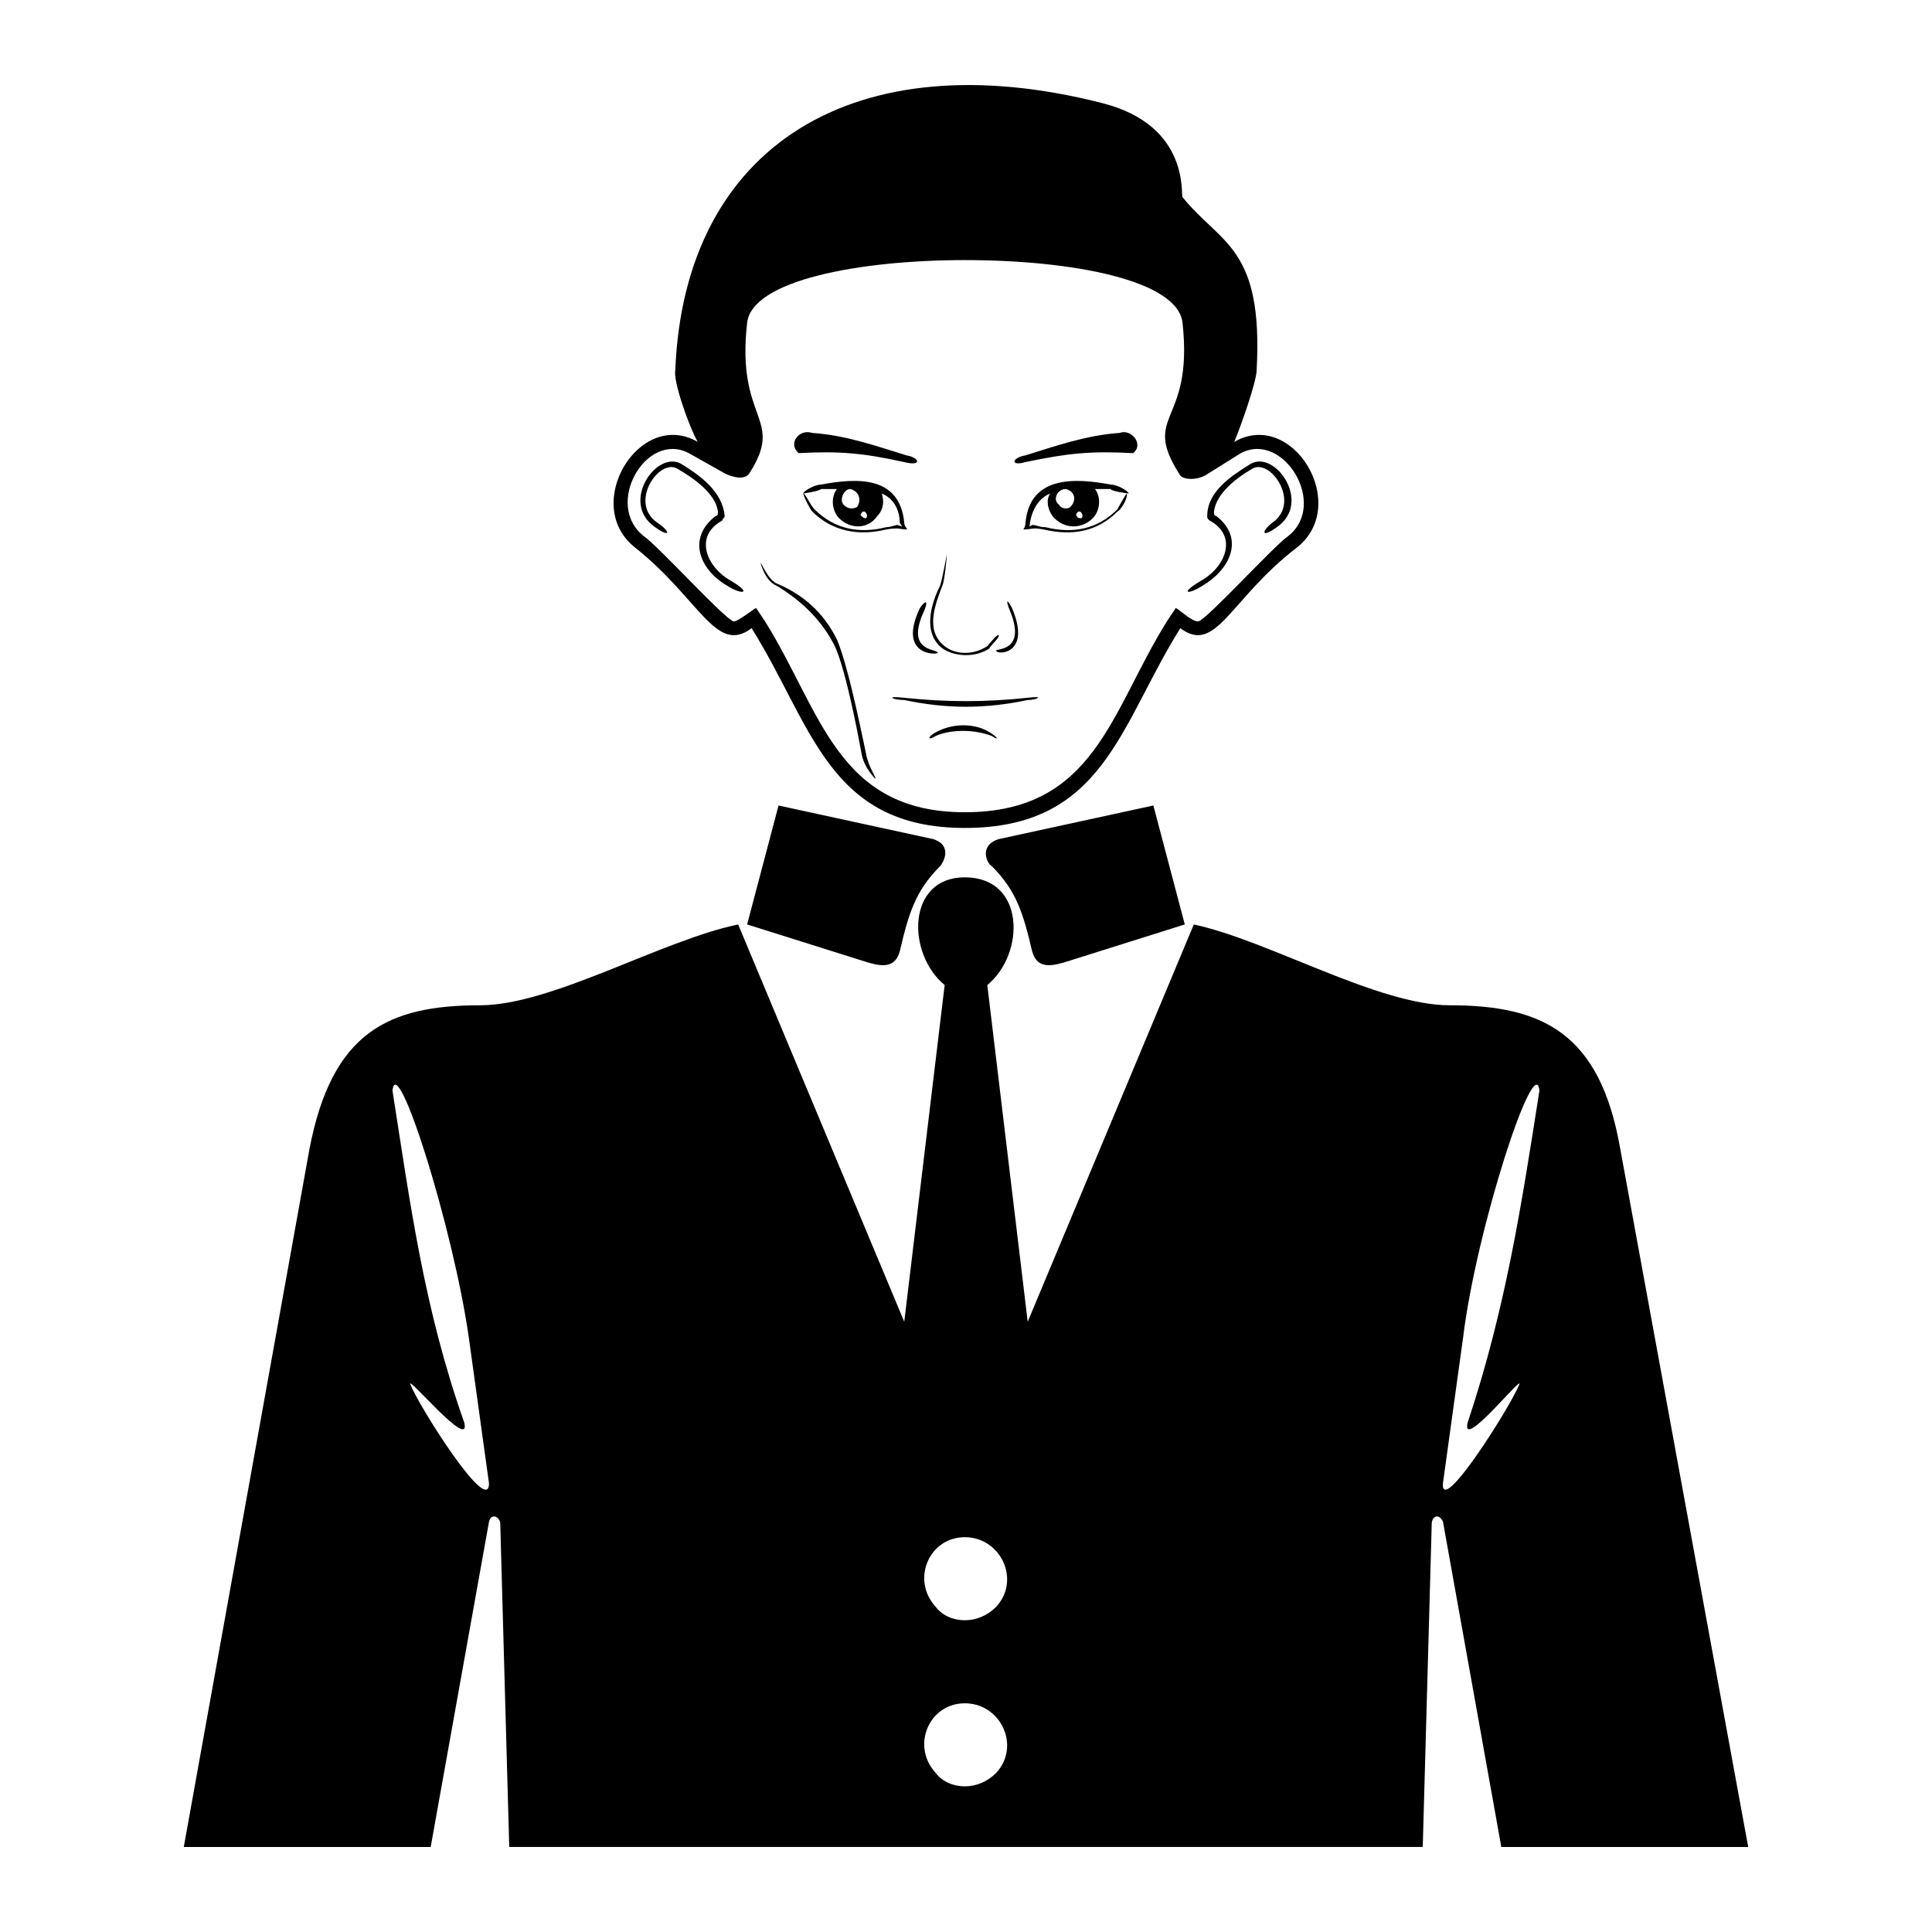 <?xml version="1.0" encoding="UTF-8"?>
<!-- Uploaded to: SVG Repo, www.svgrepo.com, Generator: SVG Repo Mixer Tools -->
<svg fill="#000000" width="800px" height="800px" version="1.1" viewBox="144 144 512 512" xmlns="http://www.w3.org/2000/svg">
 <path d="m271.22 410.41c19.035 0 48.18-17.25 68.402-21.414l44.016 105.28 10.707-89.223c-10.113-8.328-10.113-28.551 5.352-28.551 16.059 0 16.059 20.223 5.949 28.551l10.707 89.223 44.016-105.28c19.629 4.164 48.773 21.414 67.809 21.414 24.387 0 39.852 7.137 45.207 38.066l33.906 184.99h-65.43l-15.465-86.25c-1.191-2.379-2.973-1.191-2.973 0.594l-2.379 85.652h-242.09l-2.379-85.652c0-1.785-2.379-2.973-2.973-0.594l-15.465 86.25h-65.43l33.309-184.99c5.949-30.93 20.82-38.066 45.207-38.066zm167.14-136.81c0 0.594 4.758 1.191 4.758 1.191 0-0.594-2.973-2.379-4.758-2.379-9.516-1.785-21.414-2.379-22.602 10.113 0 1.191-0.594 1.785-0.594 1.785 2.379 0 2.379-0.594 5.352 0 7.734 1.785 14.277 0.594 19.629-4.758 1.191-0.594 2.973-4.164 2.379-4.758 0 0-1.785 2.973-2.379 4.164-5.352 5.352-11.895 6.543-19.035 4.758-1.785 0-2.379-0.594-3.57-0.594-1.191 0.594-0.594 0.594-0.594-0.594 0.594-3.57 2.379-6.543 5.352-7.734-1.191 1.785-0.594 4.164 0.594 5.949 2.973 3.57 7.734 3.57 10.707 0.594 1.785-1.785 2.379-5.352 0.594-7.734h4.164zm-88.629 25.578c-2.973-1.191-4.164-5.949-4.164-5.949 0-0.594 1.785 4.164 4.164 5.352 7.137 2.973 12.492 7.734 16.059 14.871 2.973 7.137 5.949 22.008 7.734 30.336 0.594 3.57 2.973 6.543 2.379 6.543 0 0-2.973-2.973-3.57-6.543-1.191-6.543-4.758-24.98-7.734-29.742-3.57-6.543-8.922-11.301-14.871-14.871zm42.23 39.852c-1.785 1.191-2.379 0.594-0.594-0.594 4.758-2.973 11.301-2.973 15.465 0 1.785 1.191 1.785 1.785 0 0.594-4.758-1.785-10.707-1.785-14.871 0zm24.387-10.113c4.758-0.594 2.379 0.594 0 0.594-11.301 2.379-21.414 2.379-32.715 0-2.973 0-5.352-1.191 0-0.594 11.301 1.191 21.414 1.191 32.715 0zm-60.672-64.836c-2.973-2.379 0-6.543 3.57-5.352 8.922 0.594 17.25 3.57 24.98 5.949 3.57 0.594 4.164 2.973-0.594 1.785-10.707-2.379-17.25-2.973-27.957-2.379zm5.949 9.516c-0.594 0.594-4.758 1.191-4.758 1.191 0-0.594 2.973-2.379 4.758-2.379 9.516-1.785 20.82-2.379 22.008 10.113 0 1.191 1.191 1.785 0.594 1.785-1.785 0-1.785-0.594-5.352 0-7.137 1.785-14.277 0.594-19.629-4.758-0.594-0.594-2.379-4.164-2.379-4.758 0.594 0 1.785 2.973 2.973 4.164 5.352 5.352 11.895 6.543 19.035 4.758 1.191 0 2.379-0.594 2.973-0.594 1.785 0.594 1.191 0.594 0.594-0.594 0-3.57-1.785-6.543-4.758-7.734 0.594 1.785 0.594 4.164-1.191 5.949-2.379 3.57-7.137 3.57-10.113 0.594-1.785-1.785-2.379-5.352-0.594-7.734h-4.164zm11.301 5.949c0.594 0 1.191 1.191 0.594 1.785-0.594 0-0.594 0-1.191-0.594-0.594 0 0-1.191 0.594-1.191zm-3.57-5.949c2.379 0.594 2.973 2.973 1.785 4.758-1.191 0.594-2.379 0.594-3.57-0.594-1.191-1.191 0-4.164 1.785-4.164zm42.23 32.121c-1.191-2.973-0.594-2.973 0.594-0.594 5.352 12.492-4.164 12.492-4.164 11.301-0.594-0.594 8.328 0.594 3.57-10.707zm-2.973 6.543c0.594 0.594-2.379 2.973-2.379 3.57-3.57 2.379-8.922 2.379-12.492 0-5.352-4.164-2.973-11.895-0.594-16.656 0.594-1.785 1.785-8.328 1.785-8.328 0 0.594-0.594 7.137-1.191 8.328-1.785 4.758-4.758 11.895 0.594 16.059 2.973 2.379 7.734 2.379 11.301 0 0.594-0.594 2.379-2.973 2.973-2.973zm-20.82-7.137c1.191-1.785 2.379-2.379 1.191 0.594-5.352 11.301 3.57 10.113 3.57 11.301-0.594 0.594-10.707 0.594-4.758-11.895zm56.508-41.043c2.973-2.379-0.594-6.543-3.57-5.352-8.922 0.594-17.25 3.57-24.98 5.949-3.57 0.594-4.164 2.973 0 1.785 11.301-2.379 17.25-2.973 28.551-2.379zm-44.609 99.336c-36.285 0-40.449-27.363-56.508-52.938-9.516 7.137-13.68-7.734-30.93-21.414-14.277-11.301 1.191-36.879 16.656-27.957-2.379-4.164-6.543-16.059-5.949-19.035 2.379-59.48 47.586-87.438 113.02-70.781 23.793 5.949 20.82 24.98 21.414 24.98 10.113 12.492 21.414 13.086 19.629 45.801 0 2.973-4.164 14.871-5.949 19.035 15.465-8.922 30.93 16.656 16.656 27.957-17.844 13.68-21.414 28.551-30.93 21.414-16.059 25.578-20.223 52.938-57.102 52.938zm81.488-80.895c7.734-5.352-0.594-17.25-5.352-14.277-4.164 2.379-9.516 6.543-10.113 11.301 0 0.594 0 1.191 0.594 1.191 7.734 5.949 3.57 14.277-3.57 18.438-3.57 2.379-6.543 2.379-0.594-1.191 6.543-3.57 10.113-11.895 2.379-16.059-0.594-0.594-0.594-0.594-0.594-1.191 0-6.543 6.543-10.707 11.301-13.68 6.543-4.164 16.656 10.113 7.137 16.656-4.164 2.973-4.164 1.191-1.191-1.191zm-162.98 0c-7.734-5.352 0.594-17.25 5.352-14.277 4.164 2.379 10.113 6.543 10.707 11.301 0 0.594 0 1.191-0.594 1.191-7.734 5.949-4.164 14.277 2.973 18.438 3.57 2.379 7.137 2.379 1.191-1.191-6.543-3.57-10.113-11.895-2.379-16.059 0-0.594 0.594-0.594 0.594-1.191-0.594-6.543-6.543-10.707-11.301-13.68-6.543-4.164-16.656 10.113-7.137 16.656 4.164 2.973 4.164 1.191 0.594-1.191zm81.488 76.73c34.5 0 38.664-26.766 53.535-50.559l2.379-3.57c1.191 0.594 4.164 3.57 5.949 3.57 2.379-0.594 19.629-19.629 23.793-22.602 10.707-8.328-1.191-27.957-12.492-22.008l-9.516 5.949c-2.379 1.191-5.352 1.191-6.543 0-10.707-16.656 3.57-13.086 0.594-40.449-1.191-11.301-29.145-16.656-57.695-16.656-27.957 0-56.508 5.352-57.695 16.656-2.973 26.172 10.113 24.98 0.594 39.852-1.191 1.785-4.164 1.191-6.543 0l-9.516-5.352c-11.301-5.949-22.602 13.68-11.895 22.008 4.164 2.973 21.414 22.008 23.793 22.602 1.191 0 4.758-2.973 5.949-3.57l2.379 3.57c14.871 23.793 19.035 50.559 52.938 50.559zm30.336-79.707c0.594 0 1.191 1.191 0.594 1.785-0.594 0-1.191 0-1.191-0.594-0.594 0 0-1.191 0.594-1.191zm-3.57-5.949c2.379 0.594 2.973 2.973 1.191 4.758-0.594 0.594-2.379 0.594-2.973-0.594-1.785-1.191-0.594-4.164 1.785-4.164zm-26.766 277.78c-9.516 0-14.277 11.301-7.734 18.438 1.785 2.379 4.758 3.57 7.734 3.57 2.973 0 5.949-1.191 8.328-3.57 6.543-7.137 1.191-18.438-8.328-18.438zm0 44.016c-9.516 0-14.277 11.301-7.734 18.438 1.785 2.379 4.758 3.57 7.734 3.57 2.973 0 5.949-1.191 8.328-3.57 6.543-7.137 1.191-18.438-8.328-18.438zm49.965-237.93 8.328 31.523-32.121 10.113c-4.164 1.191-7.137 1.191-8.328-2.973-2.379-10.113-4.164-16.059-10.707-22.602-1.191-0.594-3.57-5.352 1.785-7.137l41.043-8.922zm102.31 75.543c-1.191-10.707-16.656 36.285-20.223 65.43l-5.352 38.664c-0.594 8.922 17.844-20.223 20.223-26.172 1.191-2.973-15.465 17.844-13.68 10.113 10.113-30.336 14.277-57.695 19.035-88.031zm-201.64-75.543-8.328 31.523 32.121 10.113c4.164 1.191 7.137 1.191 8.328-2.973 2.379-10.113 4.164-16.059 10.707-22.602 0.594-0.594 3.57-5.352-1.785-7.137l-41.043-8.922zm-102.31 75.543c1.191-10.707 16.059 36.285 20.223 65.43l5.352 38.664c0 8.922-18.438-20.223-20.82-26.172-1.191-2.973 16.059 17.844 14.277 10.113-10.707-30.336-14.277-57.695-19.035-88.031z" fill-rule="evenodd"/>
</svg>